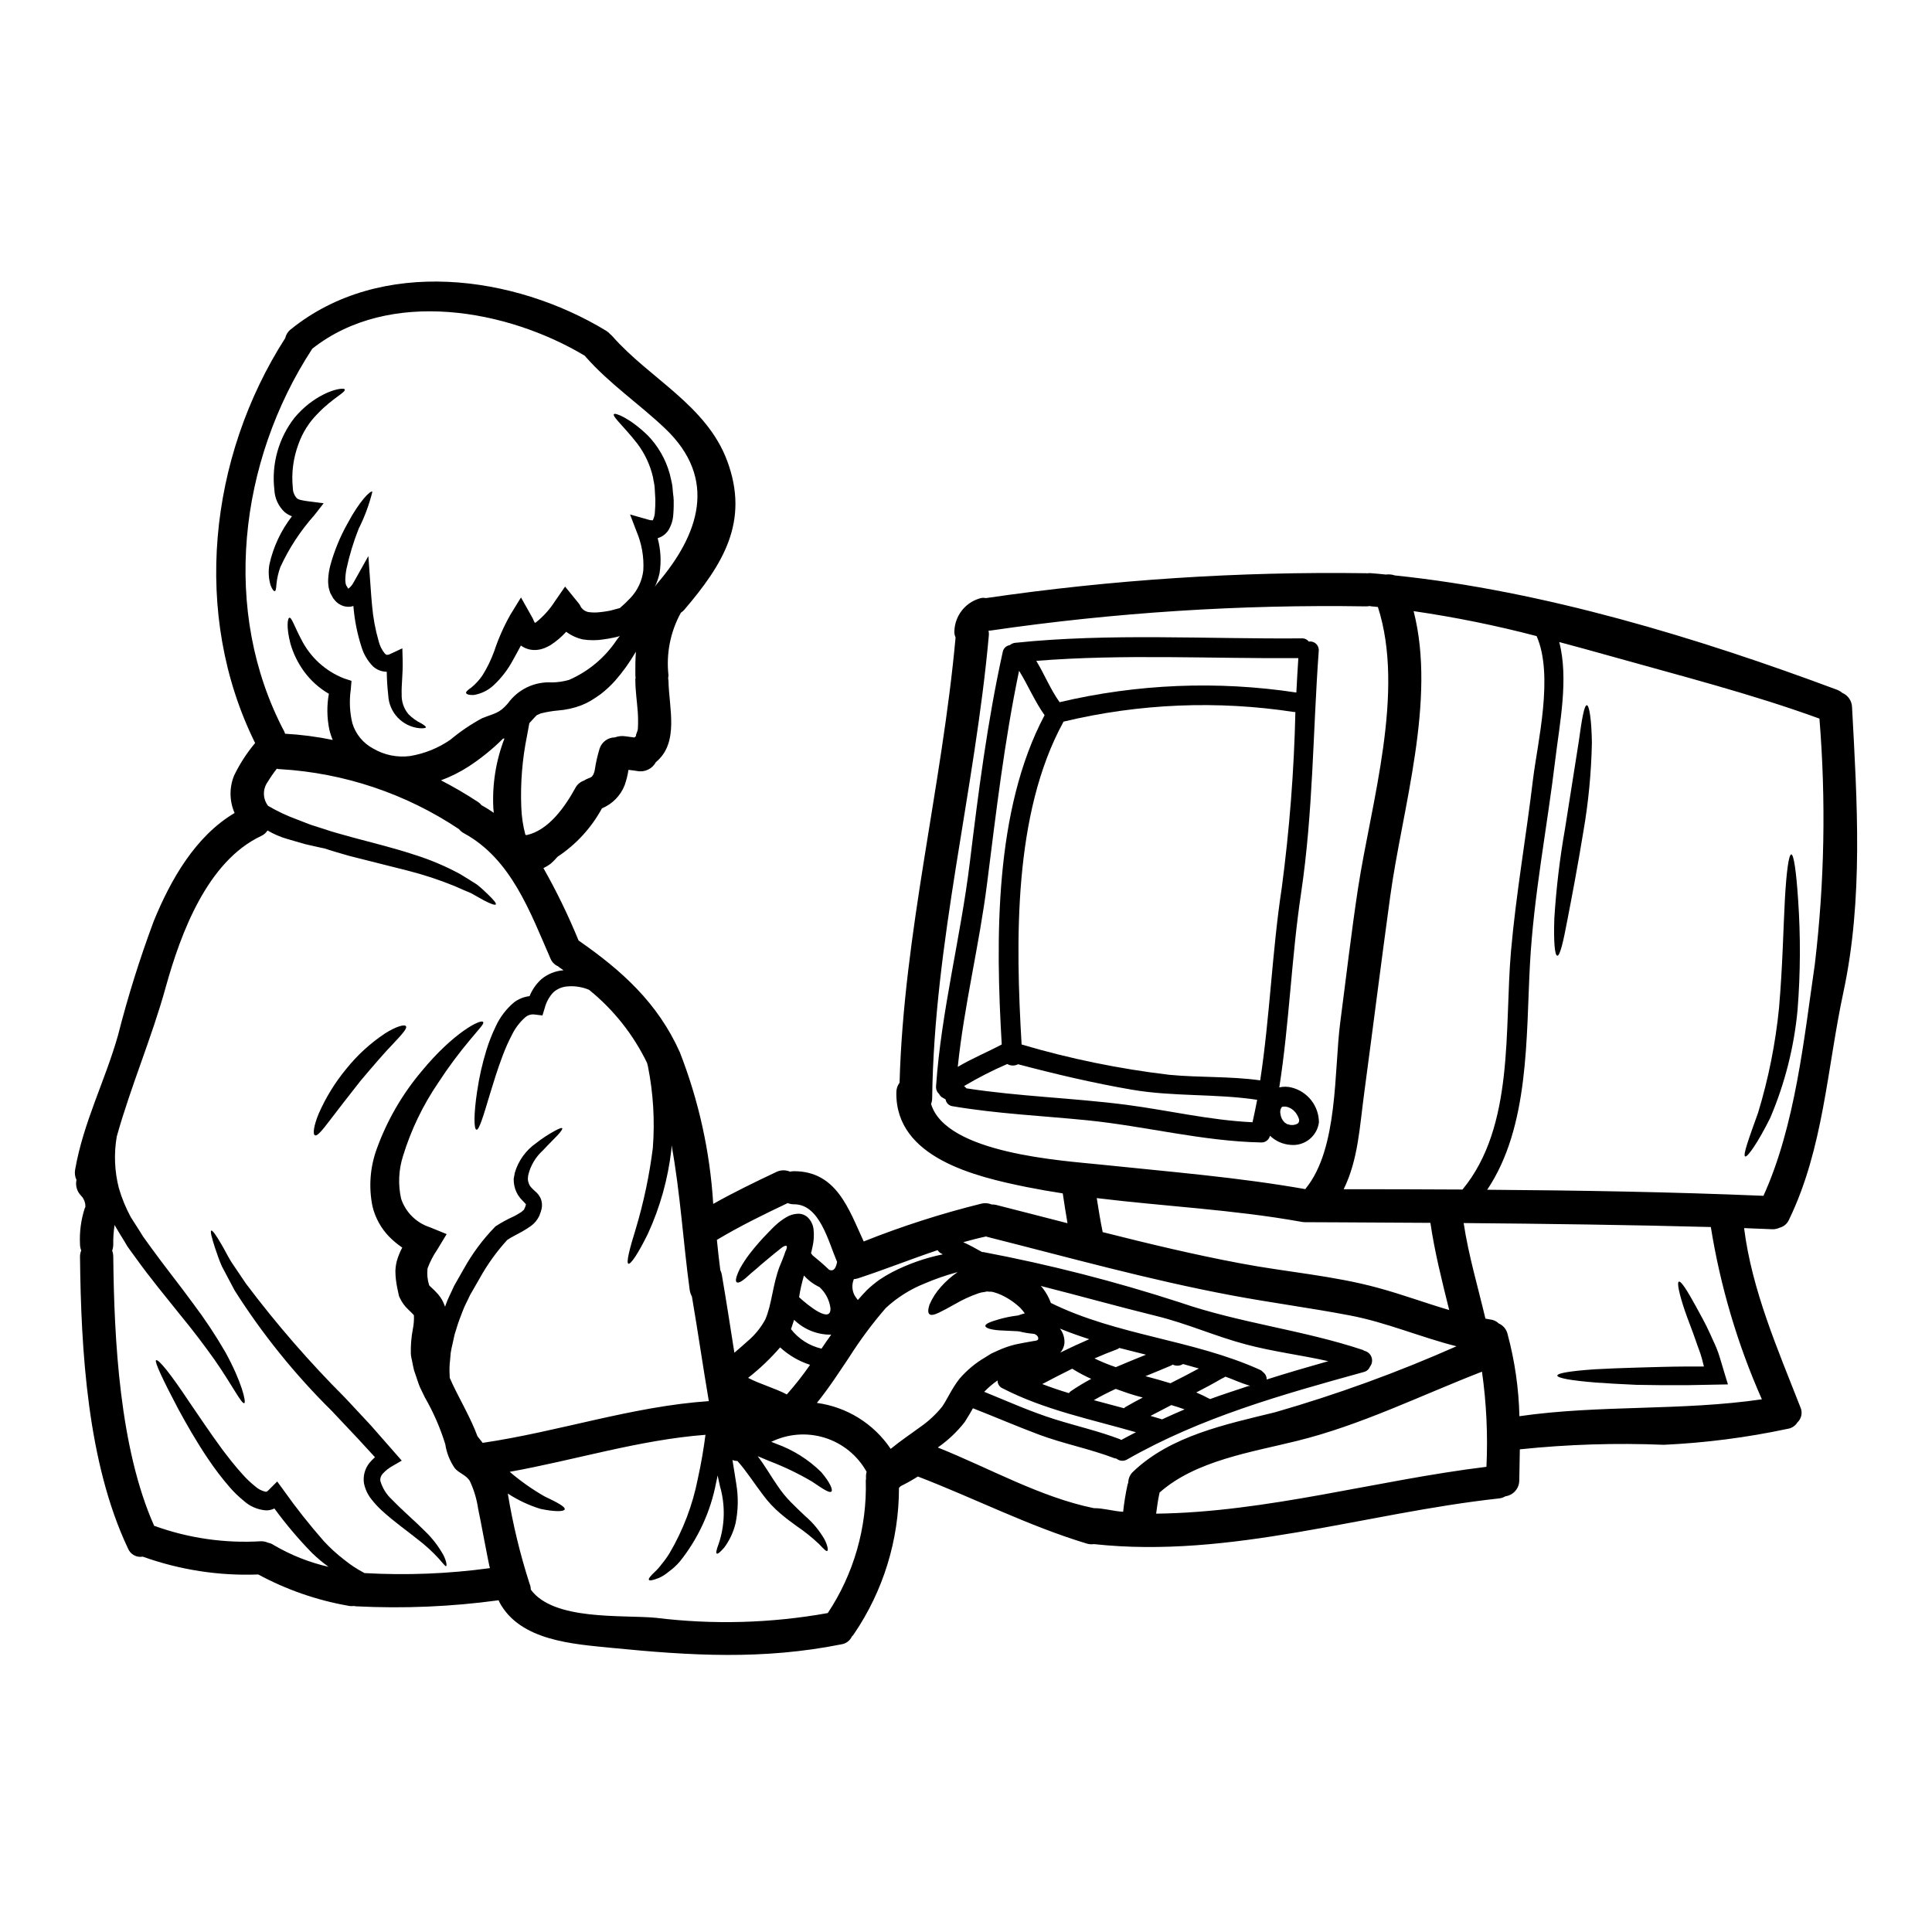 <?xml version="1.0" encoding="UTF-8"?>
<!-- Uploaded to: ICON Repo, www.iconrepo.com, Generator: ICON Repo Mixer Tools -->
<svg fill="#000000" width="800px" height="800px" version="1.1" viewBox="144 144 512 512" xmlns="http://www.w3.org/2000/svg">
 <g>
  <path d="m300.95 349.75c-0.086 0 0.176-0.355 0.203-0.324v0.004c0.23-0.441 0.391-0.914 0.469-1.406 0.285-1.891 0.707-3.762 1.262-5.594 0.559-1.781 2.203-3 4.066-3.016 0.891-0.332 1.848-0.434 2.785-0.293 0.789 0.09 1.574 0.203 2.402 0.324v-0.004c0.168-0.18 0.355-0.344 0.555-0.496-0.523 0.395 0.297-1.086 0.355-1.785h-0.004c0.082-1.488 0.07-2.981-0.027-4.469-0.203-2.754-0.613-5.512-0.641-8.285-0.027-0.262-0.008-0.527 0.055-0.785-0.031-0.223-0.051-0.449-0.055-0.676-0.031-2.109 0-4.188 0.145-6.238-0.09 0.117-0.117 0.203-0.203 0.324-1.52 2.602-3.285 5.055-5.269 7.32-1.195 1.344-2.512 2.57-3.938 3.66-0.762 0.555-1.727 1.18-2.519 1.668v0.004c-0.832 0.488-1.703 0.91-2.606 1.258-1.965 0.738-4.027 1.191-6.121 1.348-1.551 0.137-3.086 0.402-4.598 0.785l-0.965 0.438c-0.031 0-0.031 0-0.09 0.059l-0.32 0.324c-0.469 0.469-0.996 1.082-1.613 1.754-0.172 0.996-0.395 2.137-0.613 3.336v0.004c-1.258 6.18-1.77 12.492-1.523 18.797 0.074 2.512 0.438 5.008 1.09 7.438l0.32 0.086c5.902-1.285 10.234-7.613 12.914-12.473h-0.004c0.48-0.926 1.297-1.629 2.285-1.965 0.34-0.227 0.703-0.414 1.086-0.562 0.398-0.125 0.773-0.312 1.117-0.559zm333.86-18.363c1.348 25.066 3.019 50.859-2.309 75.633-4.328 20.23-5.242 41.285-14.379 60.168v0.008c-0.457 1.074-1.391 1.875-2.519 2.168-0.633 0.293-1.324 0.426-2.019 0.395-2.312-0.09-4.801-0.203-7.379-0.297 2.051 16.43 8.93 32.148 14.906 47.438 0.648 1.383 0.328 3.027-0.789 4.07-0.586 0.926-1.551 1.547-2.637 1.695-10.777 2.297-21.727 3.707-32.734 4.219-12.738-0.523-25.5-0.121-38.18 1.203-0.031 2.777-0.09 5.535-0.148 8.285h-0.004c-0.02 2.098-1.578 3.867-3.66 4.156-0.559 0.336-1.188 0.539-1.84 0.586-35.605 3.894-71.156 16.016-107.2 12.09-0.645 0.094-1.305 0.047-1.93-0.145-15.402-4.656-29.75-12.004-44.742-17.77-1.465 0.93-2.981 1.781-4.539 2.543-0.133 0.168-0.293 0.316-0.469 0.438 0.004 13.816-4.148 27.312-11.918 38.738-0.16 0.246-0.348 0.473-0.559 0.68-0.523 1.121-1.582 1.902-2.809 2.078-20.816 4.156-39.82 3.016-60.816 0.938-10.309-1.027-24.273-1.848-29.781-12.094v-0.004c-0.078-0.168-0.148-0.344-0.203-0.523-12.504 1.707-25.141 2.246-37.742 1.609l-0.645-0.09c-0.539 0.07-1.086 0.043-1.613-0.086-8.293-1.469-16.301-4.262-23.711-8.266-10.41 0.398-20.797-1.207-30.602-4.723-1.668 0.305-3.316-0.617-3.934-2.199-10.742-22.688-12.438-52.465-12.703-77.266-0.004-0.574 0.105-1.141 0.324-1.668-0.207-0.523-0.316-1.078-0.324-1.641-0.168-3.242 0.258-6.484 1.262-9.574l0.176-0.352c-0.031-0.324-0.059-0.703-0.059-0.789-0.059-0.266-0.117-0.527-0.203-0.789-0.059-0.086-0.297-0.555-0.441-0.852-0.117-0.113-0.496-0.613-0.527-0.613v0.004c-1.035-1.094-1.465-2.625-1.145-4.098-0.406-0.855-0.527-1.82-0.348-2.754 2.164-12.473 7.902-23.422 11.332-35.488 2.621-10.293 5.797-20.441 9.512-30.391 4.453-10.891 11.039-22.488 21.406-28.605v-0.004c-1.387-3.164-1.43-6.758-0.117-9.953 1.488-3.082 3.356-5.965 5.562-8.582-16.836-34.023-12.297-75.723 7.992-107.34 0.191-0.906 0.699-1.719 1.438-2.281 23.832-19.285 59.234-14.465 83.656 0.395 0.379 0.246 0.723 0.539 1.023 0.879 0.211 0.168 0.406 0.355 0.586 0.555 9.895 11.246 24.945 18.27 30.422 33.062 5.902 15.961-1.023 27.262-11.391 39.41-0.266 0.301-0.57 0.566-0.906 0.785-2.781 5.055-3.926 10.844-3.281 16.574-0.016 0.277-0.043 0.551-0.086 0.82 0.027 0.203 0.059 0.395 0.086 0.645 0.117 7.113 2.93 16.398-3.336 21.551-0.969 1.816-3.023 2.773-5.035 2.344-0.73-0.117-1.465-0.203-2.227-0.293h-0.004c-0.207 1.395-0.551 2.766-1.023 4.098-1.09 2.762-3.258 4.961-6 6.094-2.812 5.176-6.852 9.578-11.766 12.832-0.539 0.637-1.125 1.234-1.754 1.785-0.621 0.477-1.289 0.887-1.992 1.227 3.508 6.191 6.617 12.598 9.312 19.184 11.504 7.992 20.965 16.531 26.82 29.574 5.031 12.867 8.023 26.438 8.863 40.23 5.414-3.047 11.02-5.766 16.66-8.43v-0.004c1.152-0.578 2.5-0.621 3.688-0.117 0.359-0.07 0.723-0.109 1.086-0.117 11.273 0.027 14.492 10.07 18.445 18.621 10.184-4.059 20.633-7.414 31.277-10.043 0.871-0.195 1.781-0.113 2.606 0.234 0.395-0.004 0.793 0.035 1.18 0.117 6.356 1.609 12.648 3.25 18.945 4.859-0.438-2.637-0.879-5.269-1.258-7.906-3.219-0.496-6.438-1.055-9.633-1.695-13.41-2.723-34.727-7.703-34.465-25.035-0.012-0.941 0.285-1.855 0.852-2.609 1.109-39.754 11.242-78.441 14.844-118h-0.004c-0.242-0.52-0.352-1.094-0.316-1.668 0.129-3.965 2.746-7.418 6.527-8.609 0.59-0.223 1.227-0.273 1.844-0.145 33.336-4.871 67.012-7.074 100.7-6.59 0.113 0 0.23 0.027 0.352 0.027h-0.004c0.371-0.066 0.746-0.074 1.117-0.027 1.258 0.086 2.547 0.23 3.832 0.352 0.797-0.109 1.605-0.027 2.363 0.234 39.383 4.07 80.406 16.57 117.21 30.309h-0.004c0.504 0.195 0.969 0.473 1.379 0.824 1.523 0.645 2.527 2.117 2.574 3.769zm-9.84 67.965c2.551-21.543 2.953-43.289 1.199-64.914-18.27-6.648-37.102-11.414-55.809-16.688-4.394-1.23-8.758-2.434-13.148-3.602 2.551 9.75 0.09 21.695-1.023 30.977-2.168 18.105-5.738 36.133-6.734 54.375-1.055 19.324-0.086 43.043-11.332 59.793 24.402 0.172 48.844 0.586 73.211 1.609 8.43-18.594 10.738-41.582 13.641-61.551zm-14.055 115.48c-6.453-14.574-11-29.922-13.527-45.656-20.203-0.555-44.871-0.879-65.504-1.055 1.289 8.555 3.777 16.898 5.769 25.328 0.441 0.059 0.879 0.176 1.32 0.234 0.836 0.094 1.621 0.465 2.223 1.055 1.16 0.508 2.016 1.527 2.312 2.754 1.922 7.121 2.981 14.445 3.152 21.816 21.332-3.07 42.793-1.344 64.258-4.477zm-60.637-164.43c1.18-9.605 5.535-27.434 0.938-37.828l-0.004-0.004c-10.73-2.809-21.609-5.016-32.59-6.613 6.094 23.66-3.043 52.441-6.207 75.66-2.363 17.242-4.539 34.52-6.848 51.766-1.258 9.223-1.613 17.922-5.481 25.77 10.496 0 20.992 0.027 31.488 0.086 13.848-16.746 11.066-42.664 12.852-63.129 1.344-15.328 4.035-30.465 5.852-45.707zm-12.355 182.32c0.398-8.422 0.004-16.863-1.184-25.211-16.246 6.297-32.004 14.141-48.957 18.328-12.004 2.988-26.969 5.211-36.516 13.734 0 0.031 0.031 0.086 0 0.145-0.395 1.785-0.641 3.602-0.879 5.418 29.324-0.352 58.457-8.871 87.535-12.414zm-9.871-41.551c-1.906-7.672-3.836-15.285-4.981-23.102-19.266-0.148-33.203-0.148-33.203-0.176h0.004c-0.426 0-0.848-0.051-1.262-0.145-17.832-3.191-36.016-4.043-53.961-6.238 0.469 3.016 0.965 6.035 1.574 9.016 12.062 3.047 24.129 5.949 36.457 8.266 12.121 2.312 24.688 3.25 36.605 6.531 6.352 1.719 12.5 4.019 18.766 5.848zm-46.117 27.086c16.398-4.719 32.453-10.562 48.051-17.48-9.484-2.383-18.535-6.32-28.227-8.168-10.422-1.992-20.965-3.371-31.387-5.328-21.992-4.129-43.133-10.047-64.738-15.492-0.102-0.035-0.199-0.074-0.297-0.117-2.051 0.438-4.07 0.965-6.062 1.52 1.699 0.789 3.336 1.668 4.981 2.609 0.098-0.016 0.195-0.016 0.289 0 17.645 3.34 35.059 7.801 52.137 13.352 15.988 5.512 32.59 7.289 48.547 12.617 0.117 0.059 0.203 0.145 0.324 0.203v0.004c0.887 0.195 1.613 0.836 1.914 1.691 0.305 0.859 0.148 1.812-0.418 2.523-0.281 0.711-0.895 1.238-1.641 1.41-21.609 5.973-43.07 11.973-62.688 23.16h-0.004c-0.891 0.547-2.035 0.465-2.84-0.207-0.145-0.059-0.293-0.031-0.469-0.086-6.59-2.519-13.527-3.836-20.117-6.297-5.856-2.195-11.621-4.684-17.453-6.965-0.582 1.051-1.227 2.164-2.164 3.629-2.027 2.602-4.438 4.883-7.148 6.766 13.777 5.512 27.109 13.145 41.328 16.074h0.059c2.578 0 5.156 0.82 7.731 0.965 0.262-2.441 0.656-4.867 1.184-7.262 0.043-0.172 0.105-0.336 0.176-0.496 0.012-1.109 0.488-2.164 1.316-2.902 9.977-9.543 24.648-12.531 37.617-15.723zm21.98-139c3.457-22.488 12.504-51.883 5.242-74.391-0.586-0.059-1.145-0.145-1.727-0.172l-0.441-0.09c-0.34 0.059-0.68 0.09-1.023 0.09-33.285-0.531-66.559 1.613-99.5 6.414-0.164 0.02-0.328 0.031-0.496 0.027 0.09 0.402 0.121 0.816 0.086 1.23-3.688 41.051-14.492 81.254-15.02 122.62 0.004 0.539-0.098 1.074-0.293 1.574 3.938 13.176 34.934 15.02 45.035 16.074 18.152 1.902 36.211 3.336 54.168 6.5l0.09-0.172c8.66-10.629 7.477-31.184 9.137-43.98 1.562-11.918 2.938-23.871 4.742-35.73zm-24.246 130.33c5.418-1.727 10.863-3.305 16.34-4.859-7.262-1.637-14.609-2.516-21.84-4.449-7.992-2.109-15.605-5.535-23.617-7.5-10.234-2.516-20.469-5.387-30.746-7.992 0.176 0.203 0.395 0.395 0.555 0.617v0.004c0.906 1.18 1.629 2.492 2.137 3.891 17.57 8.66 37.543 9.664 55.344 17.684v0.004c0.352 0.152 0.66 0.383 0.906 0.672 0.609 0.449 0.961 1.176 0.934 1.934zm-4.449 1.699v-0.059c-2.93-0.879-4.426-1.695-6.477-2.402l0.004 0.004c-0.316 0.207-0.648 0.383-0.992 0.527-2.195 1.285-4.453 2.488-6.734 3.66 1.227 0.527 2.457 1.109 3.656 1.754 3.223-1.199 6.883-2.344 10.164-3.457zm-13.516-4.625c-1.406-0.395-2.781-0.789-4.188-1.18-0.828 0.531-1.875 0.586-2.754 0.145-0.117 0.086-0.234 0.164-0.355 0.238-2.254 0.965-4.566 1.902-6.852 2.836 2.227 0.586 4.426 1.199 6.621 1.875 2.504-1.25 5.035-2.562 7.527-3.914zm-3.777 10.836c-1.141-0.41-2.312-0.789-3.516-1.141-1.844 0.938-3.688 1.902-5.512 2.871 0.965 0.293 1.934 0.555 2.871 0.852 0.059 0.027 0.086 0.059 0.145 0.086 2.012-0.91 3.981-1.816 6.012-2.668zm-10.234-14.492c-2.344-0.586-4.723-1.18-7.059-1.785-0.184 0.133-0.379 0.25-0.586 0.348-2.019 0.758-4.012 1.551-6.004 2.434h0.004c1.832 0.883 3.723 1.656 5.648 2.309 2.652-1.141 5.348-2.223 8.012-3.305zm-6.562 22.605c1.289-0.703 2.606-1.379 3.898-2.051-11.977-3.457-24.219-5.902-35.371-11.656h-0.004c-0.812-0.367-1.32-1.188-1.285-2.078-1.277 0.887-2.465 1.898-3.543 3.016 6.176 2.519 12.297 5.269 18.648 7.262 5.769 1.816 11.656 3.148 17.32 5.301 0.121 0.062 0.238 0.129 0.352 0.207zm5.711-11.246c-1.285-0.352-2.574-0.703-3.805-1.113-1.109-0.395-2.223-0.789-3.367-1.18-1.969 0.906-3.938 1.902-5.797 2.988 2.664 0.73 5.328 1.434 7.992 2.137 0.145-0.09 0.23-0.234 0.395-0.324 1.492-0.867 3.008-1.688 4.582-2.508zm-13.656-4.949c-1.738-0.781-3.422-1.68-5.039-2.695-2.664 1.32-5.297 2.664-7.934 4.07 2.312 0.883 4.688 1.699 7.059 2.402h-0.004c0.148-0.203 0.324-0.383 0.527-0.523 1.734-1.184 3.535-2.269 5.391-3.254zm-8.199-6.969c2.547-1.258 5.094-2.43 7.672-3.543-2.606-0.852-5.211-1.754-7.758-2.809 0.863 1.121 1.285 2.523 1.18 3.934-0.105 0.902-0.488 1.746-1.094 2.418zm-5.856-3.512c0.074-0.398-0.074-0.805-0.395-1.055-0.168-0.145-0.355-0.262-0.555-0.355-0.086-0.027-0.203-0.027-0.324-0.055-1.242-0.102-2.477-0.309-3.688-0.617-0.148-0.004-0.297-0.023-0.441-0.059-1.992-0.086-3.602-0.172-4.828-0.23-2.578-0.176-3.805-0.703-3.777-1.199 0.027-0.496 1.023-0.996 3.484-1.699l-0.004-0.004c1.629-0.473 3.297-0.816 4.981-1.023 0.074-0.023 0.152-0.035 0.23-0.027 0.578-0.215 1.164-0.402 1.762-0.559-0.371-0.527-0.785-1.027-1.234-1.492-1.516-1.426-3.254-2.594-5.152-3.457-0.492-0.219-1-0.402-1.523-0.555-0.309-0.113-0.633-0.191-0.961-0.234-0.117-0.027-0.395 0.031-0.559 0-0.199-0.004-0.391-0.023-0.586-0.059-0.246 0.031-0.488 0.082-0.73 0.148-0.539 0.047-1.066 0.164-1.574 0.352-2.106 0.73-4.137 1.66-6.062 2.781-1.816 1.023-3.219 1.781-4.394 2.344-1.172 0.559-2.051 0.758-2.488 0.395-0.438-0.367-0.395-1.258 0-2.516l0.004-0.004c0.758-1.762 1.809-3.383 3.102-4.801 1.293-1.449 2.758-2.738 4.363-3.836-3.027 0.809-5.992 1.836-8.871 3.074-3.762 1.512-7.219 3.707-10.191 6.469-3.57 4.125-6.828 8.512-9.746 13.121-2.492 3.688-5.117 7.816-8.492 12.004h-0.004c7.961 1.078 15.082 5.512 19.562 12.18 2.719-2.227 5.383-3.984 7.672-5.68 2.262-1.543 4.281-3.414 5.996-5.547 1.18-1.668 2.547-4.801 4.539-7.32v-0.004c1.926-2.246 4.211-4.156 6.762-5.652 0.559-0.352 1.113-0.672 1.641-1.023 0.613-0.297 1.227-0.586 1.848-0.852v0.004c1.156-0.531 2.348-0.969 3.57-1.32 1.18-0.352 2.227-0.496 3.309-0.73 0.906-0.176 1.785-0.324 2.633-0.469 0.449-0.059 0.859-0.059 1.125-0.438zm-25.328-22.551c-0.055-0.02-0.102-0.051-0.148-0.086-0.484-0.199-0.898-0.547-1.18-0.996-7.059 2.363-13.996 5.152-21.113 7.477v0.004c-0.352 0.109-0.715 0.176-1.082 0.203-0.578 1.383-0.512 2.949 0.176 4.277 0.266 0.441 0.582 0.852 0.879 1.258 0.789-0.906 1.574-1.785 2.402-2.633 1.047-0.996 2.16-1.914 3.336-2.754 1.078-0.723 2.191-1.387 3.34-1.992 4.234-2.18 8.746-3.769 13.41-4.723zm-20.289 59.355h-0.004c-0.055-0.57-0.004-1.145 0.148-1.699-2.398-4.305-6.352-7.531-11.055-9.008-4.699-1.477-9.789-1.09-14.215 1.074 0.438 0.176 0.879 0.324 1.348 0.527h-0.004c4.457 1.602 8.512 4.156 11.887 7.477 2.312 2.695 3.148 4.688 2.723 5.156-0.527 0.527-2.363-0.762-5.152-2.637h0.004c-3.621-2.125-7.41-3.945-11.332-5.441-1.055-0.441-2.078-0.852-3.074-1.289 2.051 2.695 3.543 5.387 5.152 7.672v-0.004c1.066 1.629 2.293 3.148 3.66 4.539 1.258 1.289 2.519 2.461 3.746 3.633 2.074 1.773 3.828 3.894 5.184 6.266 0.879 1.754 0.965 2.898 0.703 3.016-0.355 0.145-1.027-0.645-2.254-1.902-1.824-1.715-3.781-3.285-5.856-4.688-1.32-0.938-2.844-2.078-4.422-3.426-1.656-1.418-3.148-3.019-4.449-4.773-2.254-2.93-4.363-6.297-6.824-9.055l-0.004 0.004c-0.449-0.004-0.895-0.094-1.312-0.266 0.32 2.137 0.699 4.215 0.996 6.266 0.594 3.484 0.535 7.047-0.18 10.512-0.555 2.316-1.57 4.496-2.984 6.41-1.023 1.18-1.727 1.785-1.992 1.613-0.266-0.172-0.086-1.027 0.469-2.492 1.695-4.941 1.832-10.285 0.391-15.309-0.203-0.91-0.395-1.879-0.641-2.902-0.117 0.645-0.234 1.258-0.395 1.906-1.441 7.609-4.719 14.754-9.543 20.816-0.895 1.059-1.918 2.004-3.047 2.809-0.785 0.672-1.66 1.227-2.606 1.645-1.492 0.582-2.402 0.789-2.606 0.496s0.395-1.023 1.574-2.137v-0.004c0.672-0.621 1.277-1.309 1.816-2.051 0.762-0.91 1.457-1.879 2.078-2.894 3.602-6.117 6.137-12.801 7.496-19.766 0.906-4.07 1.551-7.992 2.019-11.594-17.598 1.352-34.523 6.691-51.883 9.812v-0.004c2.844 2.438 5.914 4.606 9.16 6.473 3.426 1.637 5.652 2.809 5.414 3.484-0.203 0.613-2.633 0.672-6.473-0.145l0.004-0.004c-3.043-0.941-5.938-2.305-8.605-4.043 1.324 8.098 3.254 16.086 5.769 23.898 0.211 0.488 0.32 1.016 0.32 1.551 6.059 8.316 24.301 6.644 33.145 7.477h0.004c15.16 1.871 30.52 1.445 45.559-1.258 6.894-10.398 10.414-22.668 10.07-35.137 0.035-0.195 0.066-0.398 0.066-0.605zm-9.785-55.227c1.406 0.586 1.848-0.82 2.109-2.078-2.363-5.535-4.629-15.285-11.391-15.285v0.004c-0.582 0.004-1.16-0.105-1.699-0.324-6.352 3.016-12.707 6.121-18.766 9.75 0.266 2.695 0.555 5.359 0.906 7.992v0.004c0.172 0.375 0.305 0.773 0.391 1.18 1.18 6.879 2.254 13.82 3.336 20.73 1.32-1.141 2.578-2.195 3.719-3.25h0.004c1.809-1.559 3.316-3.434 4.453-5.535 1.754-3.938 1.934-9.168 3.832-14.113 0.441-1.023 0.789-1.902 1.141-2.836 0.148-0.414 0.266-0.789 0.395-1.145l0.117-0.203v-0.004c0.148-0.305 0.238-0.629 0.266-0.965-0.086-0.441-0.438-0.266-0.672-0.203l-0.004-0.004c-0.148 0.066-0.297 0.145-0.434 0.234-0.367 0.254-0.719 0.527-1.055 0.82-1.379 1.051-3.336 2.777-4.688 3.863-1.316 1.227-2.516 2.106-3.336 2.898-1.637 1.523-2.664 2.078-3.102 1.785s-0.266-1.348 0.82-3.602l-0.004 0.004c0.766-1.371 1.625-2.688 2.578-3.938 1.523-1.969 3.168-3.848 4.918-5.625 0.641-0.613 1.082-1.18 1.934-1.934v0.004c0.883-0.828 1.855-1.555 2.894-2.168 0.879-0.531 1.875-0.844 2.898-0.906 1.094-0.094 2.172 0.316 2.93 1.113 0.758 0.816 1.242 1.848 1.375 2.957 0.18 1.555 0.09 3.129-0.262 4.656-0.117 0.555-0.266 1.18-0.395 1.754 0.145 0.176 0.293 0.355 0.395 0.527 1.383 1.117 2.906 2.41 4.394 3.84zm-0.82 19.121c0.469-0.645 0.906-1.285 1.375-1.934v0.004c-3.672 0.047-7.211-1.367-9.84-3.938-0.266 0.82-0.559 1.637-0.824 2.488h0.004c2.023 2.594 4.879 4.414 8.082 5.152 0.414-0.598 0.824-1.184 1.207-1.773zm-7.141-11.863c2.43 2.254 8.488 7.117 8.312 2.93v-0.004c-0.273-2.148-1.301-4.129-2.898-5.594-1.566-0.738-2.969-1.785-4.129-3.074-0.023 0.023-0.035 0.055-0.031 0.09-0.293 0.938-0.469 1.879-0.73 2.844-0.203 0.84-0.371 1.852-0.523 2.809zm-3.25 25.77v-0.004c2.203-2.488 4.262-5.106 6.16-7.84-2.949-0.945-5.656-2.523-7.938-4.625-2.562 2.961-5.406 5.668-8.488 8.082 3.324 1.727 6.977 2.664 10.266 4.391zm-20.672 1.781c-1.574-9.223-2.902-18.5-4.484-27.727-0.289-0.527-0.488-1.105-0.582-1.699-1.727-12.648-2.492-25.711-4.801-38.387-0.031 0.395-0.031 0.762-0.059 1.18h-0.004c-0.883 7.699-2.977 15.211-6.207 22.254-2.551 5.211-4.57 8.199-5.184 7.961-0.613-0.234 0.266-3.805 1.969-9.281 2.094-6.996 3.602-14.156 4.512-21.402 0.559-7.219 0.125-14.48-1.289-21.582-0.09-0.324-0.148-0.613-0.234-0.938-3.633-7.512-8.883-14.133-15.371-19.383-1.82-0.77-3.801-1.082-5.769-0.906-1.395 0.102-2.715 0.668-3.746 1.609-1.062 1.156-1.828 2.555-2.227 4.07l-0.613 2.019-2.195-0.266h-0.004c-0.848-0.082-1.691 0.184-2.34 0.734-1.465 1.285-2.66 2.848-3.516 4.598-0.945 1.801-1.773 3.66-2.488 5.566-1.406 3.715-2.461 7.203-3.367 10.16-1.758 5.883-2.871 9.605-3.574 9.484-0.703-0.117-0.758-4.012 0.176-10.234h0.004c0.539-3.691 1.363-7.332 2.461-10.895 0.668-2.16 1.5-4.266 2.484-6.297 1.125-2.441 2.777-4.598 4.832-6.328 1.195-0.902 2.613-1.469 4.102-1.641 0.695-1.719 1.773-3.258 3.148-4.508 1.66-1.375 3.707-2.195 5.859-2.348-0.395-0.266-0.73-0.527-1.141-0.789-0.102-0.078-0.199-0.168-0.293-0.262-0.918-0.387-1.648-1.125-2.023-2.051-5.387-12.328-10.422-26.41-22.926-33.203-0.52-0.281-0.977-0.66-1.348-1.117-14.082-9.395-30.414-14.875-47.316-15.871-0.316 0.004-0.633-0.035-0.938-0.121-0.879 1.125-1.688 2.297-2.43 3.516-1.355 1.906-1.309 4.473 0.121 6.324 2.461 1.441 5.047 2.656 7.731 3.633 1.141 0.441 2.309 0.883 3.484 1.352 1.18 0.395 2.43 0.789 3.688 1.18 2.492 0.879 5.184 1.52 7.906 2.309 5.477 1.465 10.805 2.781 15.605 4.363 4.32 1.332 8.5 3.086 12.473 5.238 1.695 1.027 3.219 1.969 4.512 2.812 1.18 0.938 2.106 1.844 2.871 2.574 1.523 1.465 2.281 2.402 2.078 2.664-0.203 0.266-1.32-0.117-3.219-1.113-0.91-0.523-2.051-1.141-3.34-1.875-1.348-0.555-2.84-1.199-4.481-1.934l-0.004 0.008c-3.965-1.613-8.031-2.953-12.18-4.012-4.801-1.227-10.078-2.547-15.609-3.938-2.223-0.645-4.422-1.258-6.527-1.969h0.004c-0.242-0.062-0.488-0.109-0.734-0.145-1.41-0.324-2.902-0.641-4.426-0.996-1.523-0.438-3.148-0.906-4.742-1.375-1.832-0.527-3.594-1.285-5.242-2.254-0.406 0.645-0.996 1.156-1.695 1.465-14.289 6.734-21.316 25.824-25.27 40.023-3.66 13.297-9.254 26.266-12.988 39.621-0.781 4.547-0.59 9.207 0.559 13.676 0.777 2.66 1.832 5.231 3.148 7.668 0.852 1.32 1.699 2.664 2.578 4.039l0.641 1.055 0.617 0.852 1.434 1.992c3.863 5.328 7.816 10.234 11.246 14.957 3.121 4.133 5.988 8.453 8.582 12.941 4.359 7.934 5.512 13.207 5.008 13.469-0.703 0.395-3.148-4.684-7.965-11.594-2.519-3.512-5.562-7.613-9.223-12.031-3.551-4.449-7.648-9.363-11.582-14.84l-1.492-2.047c-0.266-0.395-0.395-0.559-0.789-1.113l-0.613-1.055c-0.852-1.379-1.699-2.754-2.488-4.098-0.09-0.148-0.148-0.297-0.234-0.441-0.266 1.695-0.383 3.406-0.352 5.117 0 0.578-0.098 1.152-0.293 1.699 0.195 0.512 0.293 1.059 0.293 1.609 0.23 22.082 1.695 50.773 10.832 71.301 9.066 3.289 18.711 4.684 28.34 4.098 0.637 0 1.262 0.133 1.844 0.391 0.52 0.098 1.02 0.297 1.461 0.59 4.527 2.672 9.441 4.629 14.566 5.797-1.527-1.109-2.973-2.324-4.332-3.633-3.617-3.699-6.961-7.652-10.012-11.828-0.699 0.355-1.473 0.523-2.258 0.496-2.188-0.168-4.262-1.066-5.883-2.547-1.344-1.09-2.59-2.293-3.719-3.602-2.047-2.363-3.941-4.848-5.68-7.441-3.281-4.859-5.828-9.398-7.934-13.266-4.102-7.762-6.324-12.562-5.902-12.914 0.645-0.469 4.07 3.894 8.871 11.129 2.461 3.57 5.301 7.871 8.66 12.445 1.699 2.25 3.516 4.598 5.535 6.789h-0.004c0.969 1.078 2.019 2.074 3.148 2.984 0.805 0.75 1.793 1.266 2.867 1.496 0.293-0.031 0.395-0.059 0.789-0.469l2.254-2.254 1.668 2.281c3.332 4.703 6.91 9.23 10.715 13.559 1.648 1.777 3.441 3.414 5.363 4.891 1.629 1.32 3.383 2.477 5.238 3.457 0.059 0.055 0.117 0.055 0.176 0.086 11.094 0.633 22.223 0.191 33.23-1.316-0.172 0-2.809-14.465-3.148-15.785-0.367-2.523-1.105-4.981-2.191-7.289-0.996-1.641-2.812-2.019-3.984-3.398-1.312-1.895-2.176-4.07-2.519-6.352-1.34-4.348-3.168-8.531-5.445-12.473l-1.227-2.551c-0.395-0.906-0.73-1.969-1.082-3.016l-0.527-1.551-0.297-1.32-0.266-1.348-0.145-0.645-0.117-0.703v-0.203l-0.027-0.234c-0.055-2.156 0.121-4.316 0.527-6.438 0.246-1.215 0.344-2.453 0.289-3.691-0.027-0.027-0.027-0.086-0.113-0.145-0.207-0.266-0.73-0.758-1.352-1.348h0.004c-1.004-0.934-1.805-2.059-2.363-3.309l-0.117-0.266-0.086-0.352c-0.266-1.258-0.559-2.488-0.73-3.938l-0.004 0.004c-0.094-0.785-0.145-1.574-0.148-2.363 0.027-0.879 0.148-1.75 0.355-2.606 0.355-1.258 0.848-2.473 1.461-3.629-1.23-0.832-2.379-1.785-3.426-2.84-2.172-2.234-3.707-5-4.449-8.023-1.07-5.16-0.66-10.52 1.18-15.461 2.719-7.457 6.734-14.379 11.859-20.438 8.344-10.16 15.812-13.996 16.281-12.988 0.297 0.469-1.082 1.785-3.25 4.422v-0.004c-3.148 3.731-6.062 7.652-8.723 11.746-4.043 5.945-7.168 12.465-9.273 19.336-1.164 3.66-1.336 7.559-0.5 11.305 1.195 3.59 4.023 6.394 7.621 7.562l4.449 1.816-2.516 4.16-0.004-0.004c-1.047 1.539-1.906 3.199-2.551 4.949-0.172 1.508-0.023 3.035 0.441 4.477 0.059 0.086 0.266 0.266 0.395 0.395 0.691 0.617 1.352 1.277 1.969 1.969 0.75 0.883 1.336 1.895 1.727 2.988l0.086 0.203 0.031 0.145 0.172-0.527c0.559-1.668 1.465-3.277 2.195-4.981 0.852-1.492 1.727-3.016 2.578-4.539l0.004 0.004c2.254-4.07 5.039-7.82 8.285-11.156l0.148-0.145c1.559-1.016 3.191-1.906 4.891-2.664 0.621-0.32 1.227-0.672 1.812-1.055 0.324-0.176 0.395-0.352 0.613-0.5s0.031-0.113 0.203-0.145l0.09-0.23 0.004-0.004c0.199-0.371 0.344-0.77 0.438-1.18 0.031 0 0.031 0 0-0.027-0.059-0.176-0.789-0.852-1.492-1.641-0.82-0.988-1.371-2.164-1.609-3.426-0.105-0.57-0.152-1.148-0.145-1.727 0.113-0.527 0.203-1.055 0.293-1.574h-0.004c0.93-3.191 2.926-5.973 5.652-7.871 1.539-1.211 3.172-2.285 4.891-3.223 1.18-0.645 1.875-0.91 2.019-0.73 0.145 0.176-0.266 0.82-1.18 1.816-0.918 0.996-2.344 2.344-3.938 4.07v-0.004c-1.945 1.754-3.301 4.062-3.894 6.609l-0.09 0.969c0.02 0.316 0.078 0.633 0.176 0.938 0.148 0.559 0.453 1.066 0.879 1.465 0.203 0.23 0.527 0.527 0.91 0.879v-0.004c0.609 0.5 1.098 1.133 1.43 1.848 0.355 0.859 0.449 1.805 0.266 2.719-0.137 0.59-0.324 1.168-0.555 1.727v0.035c-0.035 0.062-0.066 0.133-0.09 0.203-0.504 1.043-1.258 1.949-2.195 2.633-0.758 0.539-1.547 1.039-2.359 1.496-1.406 0.789-3.043 1.574-3.938 2.223-2.805 3.074-5.242 6.465-7.262 10.105-0.883 1.551-1.758 3.043-2.606 4.539-0.645 1.465-1.438 2.809-1.969 4.301-0.586 1.496-1.141 2.93-1.574 4.426-0.203 0.699-0.527 1.609-0.613 2.078-0.172 0.758-0.324 1.523-0.496 2.254-0.184 0.723-0.332 1.457-0.441 2.195-0.059 0.672-0.117 1.316-0.176 1.969-0.156 1.293-0.195 2.598-0.113 3.894 0 0.266 0.027 0.496 0.027 0.758l0.703 1.574c2.078 4.422 4.801 8.957 6.644 13.91 0.441 0.555 0.91 1.141 1.379 1.754 20.172-2.965 39.582-9.672 59.938-11.059zm-9.312-238.92c0 1.113 0.027 2.312-0.086 3.633h-0.004c-0.039 1.605-0.504 3.172-1.348 4.539-0.668 0.992-1.664 1.719-2.812 2.051 0.82 3.023 0.992 6.188 0.5 9.281-0.273 1.258-0.695 2.473-1.258 3.629 0.215-0.332 0.449-0.656 0.699-0.965 10.98-12.855 16.137-27.645 1.992-41.051-6.879-6.531-14.73-11.809-21.023-18.973-0.07-0.066-0.133-0.145-0.176-0.234-20.438-12.297-51.824-18.066-72.293-1.875-0.031 0.059-0.059 0.086-0.059 0.117-19.352 29.719-24.156 69.422-7.32 101.34 0.09 0.203 0.145 0.395 0.203 0.555 4.242 0.234 8.465 0.785 12.625 1.645-0.383-0.902-0.688-1.832-0.91-2.785-0.637-3.113-0.676-6.316-0.117-9.445-2.598-1.512-4.852-3.547-6.617-5.977-1.609-2.223-2.82-4.707-3.574-7.348-1.141-4.426-0.73-6.691-0.293-6.824 0.613-0.203 1.348 2.285 3.148 5.684h0.004c2.367 4.754 6.414 8.461 11.363 10.395l1.969 0.641-0.203 2.434h-0.004c-0.41 2.938-0.262 5.93 0.441 8.812 0.871 2.875 2.856 5.285 5.508 6.691 2.941 1.73 6.375 2.43 9.754 1.992 3.852-0.633 7.508-2.109 10.715-4.328 2.594-2.172 5.398-4.074 8.375-5.68 3.398-1.379 4.512-1.227 6.852-3.938h0.004c2.688-3.758 7.129-5.863 11.738-5.566 1.516-0.027 3.023-0.254 4.481-0.672 5.168-2.254 9.57-5.957 12.68-10.66 0.266-0.32 0.5-0.641 0.762-0.965l-0.559 0.176-0.113 0.027-0.469 0.117-0.297 0.059-0.527 0.113c-0.73 0.148-1.492 0.297-2.344 0.395l0.004 0.004c-1.836 0.293-3.703 0.293-5.535 0-1.578-0.359-3.066-1.047-4.359-2.019-1.254 1.383-2.684 2.59-4.254 3.594-0.441 0.266-0.996 0.496-1.492 0.73v0.004c-0.609 0.234-1.25 0.395-1.902 0.465-1.547 0.188-3.106-0.223-4.363-1.141-0.703 1.316-1.41 2.633-2.109 3.863v0.004c-1.332 2.5-3.074 4.762-5.152 6.691-1.457 1.348-3.281 2.231-5.242 2.547-1.258 0.059-1.906-0.203-2.019-0.523-0.113-0.32 0.469-0.824 1.434-1.496 1.129-0.926 2.113-2.012 2.93-3.223 1.258-2.019 2.297-4.168 3.106-6.41 1.109-3.344 2.539-6.57 4.273-9.637l2.809-4.566 3.106 5.535c0.152 0.41 0.336 0.805 0.555 1.184 0.027 0.059 0.352-0.145 0.352-0.145v-0.004c1.938-1.555 3.609-3.414 4.949-5.508l2.723-3.938 3.691 4.539c0.293 0.352 0.469 0.938 0.73 1.18 0.438 0.52 1.035 0.879 1.699 1.023 1.055 0.16 2.133 0.168 3.191 0.027 0.613-0.055 1.258-0.145 1.934-0.266l0.469-0.086c0.027 0 0.176-0.027 0.176-0.027l0.996-0.266 1.637-0.441v0.004c0.973-0.84 1.902-1.73 2.781-2.664 1.91-2.004 3.113-4.574 3.426-7.32 0.203-3.551-0.418-7.098-1.812-10.363l-1.699-4.453 4.856 1.379h0.004c0.348 0.121 0.715 0.18 1.086 0.176 0.059 0 0.086-0.031 0.113-0.09 0.332-0.688 0.512-1.434 0.527-2.195 0.09-0.996 0.117-2.047 0.117-3.191-0.059-1.051-0.117-2.078-0.176-3.102-0.059-1.023-0.32-1.848-0.438-2.781v-0.004c-0.738-3.246-2.156-6.301-4.16-8.957-3.629-4.656-6.691-7.203-6.207-7.82 0.297-0.438 4.07 0.941 8.871 5.535v-0.004c2.801 2.859 4.832 6.379 5.906 10.234 0.234 1.082 0.613 2.363 0.73 3.426 0.059 0.527 0.086 1.082 0.145 1.641l0.09 0.82 0.059 0.395v0.395zm-44.859 63.328h-0.352c-2.762 2.75-5.797 5.211-9.051 7.352-2.328 1.508-4.812 2.754-7.41 3.715 3.359 1.734 6.621 3.641 9.781 5.711 0.367 0.238 0.695 0.535 0.965 0.879 1.121 0.617 2.203 1.293 3.25 2.023-0.027-0.395-0.059-0.762-0.117-1.18-0.332-6.305 0.668-12.609 2.934-18.5z"/>
  <path d="m620.52 382.43c0.668 9.719 0.621 19.477-0.145 29.191-0.922 9.875-3.371 19.543-7.262 28.668-3.336 6.691-6.035 10.422-6.617 10.191-0.676-0.324 0.938-4.688 3.426-11.629 2.746-9.031 4.602-18.309 5.535-27.699 0.965-11.098 1.141-21.289 1.551-28.699 0.41-7.406 1.027-12.031 1.699-12.031s1.32 4.598 1.812 12.008z"/>
  <path d="m601.07 508.1 0.852 2.781-3.148 0.059c-2.461 0.055-5.008 0.086-7.644 0.145-4.769 0.027-9.309 0-13.438-0.09-4.102-0.172-7.816-0.395-10.922-0.613-6.207-0.496-10.07-1.18-10.07-1.844 0-0.66 3.863-1.258 10.07-1.668 3.148-0.176 6.82-0.324 10.949-0.441 4.129-0.117 8.582-0.266 13.297-0.293h4.539c-0.176-0.73-0.395-1.496-0.559-2.195-0.438-1.641-1.141-3.191-1.609-4.688-1.023-2.984-2.137-5.68-2.898-7.934-1.555-4.598-2.109-7.477-1.574-7.672 0.586-0.203 2.137 2.227 4.422 6.383 1.141 2.137 2.578 4.57 3.938 7.613 0.645 1.523 1.465 3.047 2.078 4.832 0.609 1.789 1.105 3.664 1.719 5.625z"/>
  <path d="m564.52 330.89c0.645 0 1.258 3.773 1.348 9.926-0.156 7.953-0.922 15.879-2.285 23.715-1.492 9.141-3.047 17.277-4.188 23.164-1.109 5.945-1.992 9.633-2.691 9.578-0.699-0.055-0.996-3.836-0.789-9.926v-0.004c0.5-7.918 1.438-15.801 2.812-23.617 1.438-9.055 2.723-17.246 3.66-23.191 0.797-5.879 1.441-9.645 2.133-9.645z"/>
  <path d="m488.11 441.52c0.055-0.094 0.102-0.191 0.145-0.293 0.066-0.23 0.055-0.477-0.027-0.703-0.133-0.434-0.332-0.848-0.586-1.227-0.477-0.824-1.223-1.465-2.109-1.816-0.574-0.238-1.207-0.293-1.812-0.148-0.406 0.523-0.551 1.203-0.395 1.844 0.09 0.887 0.496 1.707 1.141 2.316 0.027 0 0.496 0.324 0.73 0.469 0-0.059 0.527 0.059 0.672 0.145h0.004c0.223 0.039 0.449 0.047 0.672 0.027h0.234c0.027 0 0.027 0 0.086-0.027 0.555-0.117 0.586-0.117 0.73-0.203 0.543-0.293 0.18 0.027 0.516-0.383zm-1.816-9.309h0.004c4.231 1.062 7.207 4.859 7.231 9.223-0.48 3.699-3.816 6.348-7.527 5.969-2.043-0.145-3.973-1.004-5.445-2.426-0.25 1.105-1.27 1.863-2.402 1.785-15.574-0.324-30.652-4.328-46.113-5.883-11.832-1.18-23.895-1.727-35.605-3.719-0.953-0.121-1.711-0.867-1.848-1.816-0.234-0.148-0.469-0.266-0.73-0.414-0.438-0.223-0.785-0.582-0.996-1.023-0.602-0.551-0.895-1.355-0.789-2.164v-0.059c1.379-19.707 6.531-39.414 8.93-59.059 2.281-18.738 4.656-37.391 8.727-55.84 0.168-0.949 0.926-1.68 1.875-1.816 0.398-0.336 0.887-0.551 1.406-0.613 24.859-2.606 50.859-0.969 75.898-1.18 0.742-0.059 1.469 0.258 1.93 0.844 0.707-0.109 1.426 0.113 1.941 0.609 0.516 0.492 0.773 1.199 0.695 1.91-1.574 21.668-1.465 42.574-4.684 64.211-2.547 16.957-3.106 34.406-5.769 51.422h-0.004c1.082-0.25 2.207-0.238 3.281 0.039zm1.254-104.7c0.148-3.016 0.324-6.062 0.527-9.105-22.895 0.172-46.555-1.113-69.449 0.73 2.164 3.57 3.746 7.555 6.176 10.949l0.004 0.004c20.559-4.856 41.859-5.727 62.746-2.562zm-0.258 5.184c-0.105 0.016-0.215 0.016-0.32 0-20.352-3.125-41.117-2.258-61.137 2.547-0.031 0.059-0.031 0.09-0.059 0.145-13.266 24.246-12.648 58.156-11.039 85.41l-0.004 0.004c12.812 3.785 25.926 6.473 39.191 8.039 8.027 0.758 16.074 0.352 24.043 1.465 2.574-16.867 3.148-34.172 5.707-50.98v0.004c2.055-15.469 3.262-31.035 3.617-46.633zm-11.359 108.71c0.441-1.969 0.852-3.938 1.23-5.945-10.98-1.668-22.227-0.789-33.262-2.691-10.164-1.754-20.148-4.102-30.102-6.734h-0.004c-0.902 0.48-1.988 0.457-2.867-0.059-3.941 1.699-7.766 3.656-11.449 5.856 0.18 0.129 0.348 0.277 0.5 0.438 0.051 0.035 0.094 0.09 0.113 0.148 13.996 2.164 28.34 2.547 42.371 4.359 11.246 1.469 22.137 4.106 33.469 4.629zm-55.105-107.87c-2.633-3.688-4.359-7.902-6.762-11.77-3.894 18.652-6.09 37.508-8.488 56.422-2.023 16.137-6.094 32.359-7.762 48.547 3.719-2.223 7.762-3.863 11.656-5.945-1.648-27.84-1.969-62.156 11.352-87.254z"/>
  <path d="m261.51 556.12c0.879 1.758 0.938 2.871 0.699 2.93-0.234 0.059-0.789-0.73-1.969-2.051-1.738-1.883-3.637-3.606-5.68-5.152-2.578-2.106-5.902-4.359-9.488-7.641-0.949-0.887-1.832-1.848-2.633-2.871-1.004-1.254-1.688-2.731-1.992-4.305-0.27-1.91 0.258-3.848 1.465-5.356 0.449-0.535 0.938-1.035 1.461-1.496-1.523-1.668-3.016-3.305-4.629-5.035-2.223-2.363-4.508-4.773-6.82-7.234-9.754-9.633-18.391-20.34-25.738-31.918l-3.379-6.379c-0.852-1.906-1.348-3.602-1.848-4.981-0.906-2.781-1.285-4.394-0.965-4.512 0.324-0.117 1.258 1.18 2.723 3.719 0.758 1.258 1.523 2.871 2.606 4.629 1.109 1.668 2.402 3.57 3.832 5.68l0.004 0.004c8.066 10.727 16.879 20.875 26.371 30.359 2.363 2.519 4.625 4.949 6.82 7.32 2.164 2.461 4.246 4.859 6.266 7.144l1.848 2.109-2.434 1.406c-0.949 0.523-1.809 1.199-2.543 1.992-0.512 0.508-0.77 1.215-0.707 1.934 0.555 1.922 1.629 3.656 3.106 5.004 3.047 3.148 6.238 5.824 8.66 8.285 1.969 1.875 3.644 4.039 4.965 6.414z"/>
  <path d="m255.55 335.66c0.879 0.5 1.348 0.883 1.32 1.086-0.027 0.203-0.645 0.324-1.758 0.23l-0.004 0.004c-4.519-0.473-8.016-4.184-8.219-8.727-0.234-2.07-0.367-4.152-0.395-6.234-0.059 0-0.09 0.027-0.145 0-1.32-0.043-2.578-0.562-3.543-1.465-1.379-1.418-2.402-3.144-2.981-5.039-1.113-3.422-1.828-6.957-2.141-10.539 0.004-0.133-0.004-0.266-0.031-0.395-0.512 0.191-1.062 0.262-1.609 0.203-0.648-0.027-1.281-0.207-1.844-0.527-0.543-0.27-1.02-0.648-1.406-1.113-0.172-0.203-0.395-0.496-0.527-0.641l-0.203-0.395-0.23-0.395-0.09-0.176-0.055-0.113-0.148-0.227-0.027-0.086c-0.145-0.438-0.293-0.879-0.395-1.348v0.004c-0.133-0.754-0.184-1.52-0.148-2.285 0.062-1.258 0.258-2.504 0.586-3.719 1.059-3.844 2.582-7.543 4.535-11.02 3.106-5.856 6.094-8.871 6.59-8.43v-0.004c-0.836 3.398-2.055 6.688-3.629 9.809-1.363 3.441-2.441 6.984-3.223 10.602-0.188 0.945-0.297 1.906-0.32 2.867 0.004 0.398 0.043 0.793 0.113 1.184 0.066 0.105 0.109 0.223 0.121 0.348l0.117 0.172 0.23 0.395 0.203 0.324h0.004c0.559-0.41 1.02-0.941 1.348-1.551l3.977-7.102 0.586 8.141c0.117 1.668 0.234 3.309 0.395 4.981 0.273 3.211 0.863 6.387 1.758 9.484 0.293 1.18 0.84 2.281 1.609 3.219 0.293 0.297 0.395 0.324 0.527 0.355 0.328 0.008 0.652-0.074 0.938-0.234l3.191-1.492 0.086 3.246c0.086 3.488-0.352 6.441-0.266 8.844h0.004c-0.098 1.945 0.539 3.859 1.789 5.356 0.961 0.98 2.082 1.789 3.309 2.402z"/>
  <path d="m251.58 415.96c0.395 0.613-1.113 2.195-3.371 4.625-2.344 2.402-5.328 5.902-8.637 9.809-3.148 4.012-6.035 7.703-8.027 10.336-2.047 2.695-3.484 4.484-4.098 4.129-0.586-0.293-0.324-2.488 1.023-5.766l0.008-0.004c1.871-4.262 4.324-8.242 7.293-11.832 2.91-3.629 6.359-6.785 10.234-9.367 3.027-1.93 5.281-2.492 5.574-1.93z"/>
  <path d="m235.36 247.21c0.324 0.758-3.188 2.25-7.113 6.352-2.309 2.289-4.074 5.074-5.156 8.141-1.383 3.699-1.895 7.668-1.492 11.594 0.004 0.98 0.359 1.926 0.996 2.668 0.395 0.496 1.668 0.672 2.871 0.852l4.305 0.555-2.492 3.191v-0.004c-3.66 4.109-6.688 8.738-8.988 13.734-0.523 1.438-0.867 2.93-1.023 4.453-0.086 1.141-0.145 1.844-0.441 1.902-0.297 0.059-0.699-0.469-1.141-1.609v-0.004c-0.512-1.77-0.609-3.633-0.293-5.445 1.02-4.644 3.062-9.004 5.973-12.766-0.688-0.262-1.328-0.625-1.902-1.082-1.668-1.543-2.656-3.68-2.754-5.949-0.797-6.828 1.125-13.695 5.356-19.117 1.152-1.367 2.438-2.613 3.84-3.719 5.215-3.984 9.371-4.246 9.457-3.746z"/>
 </g>
</svg>